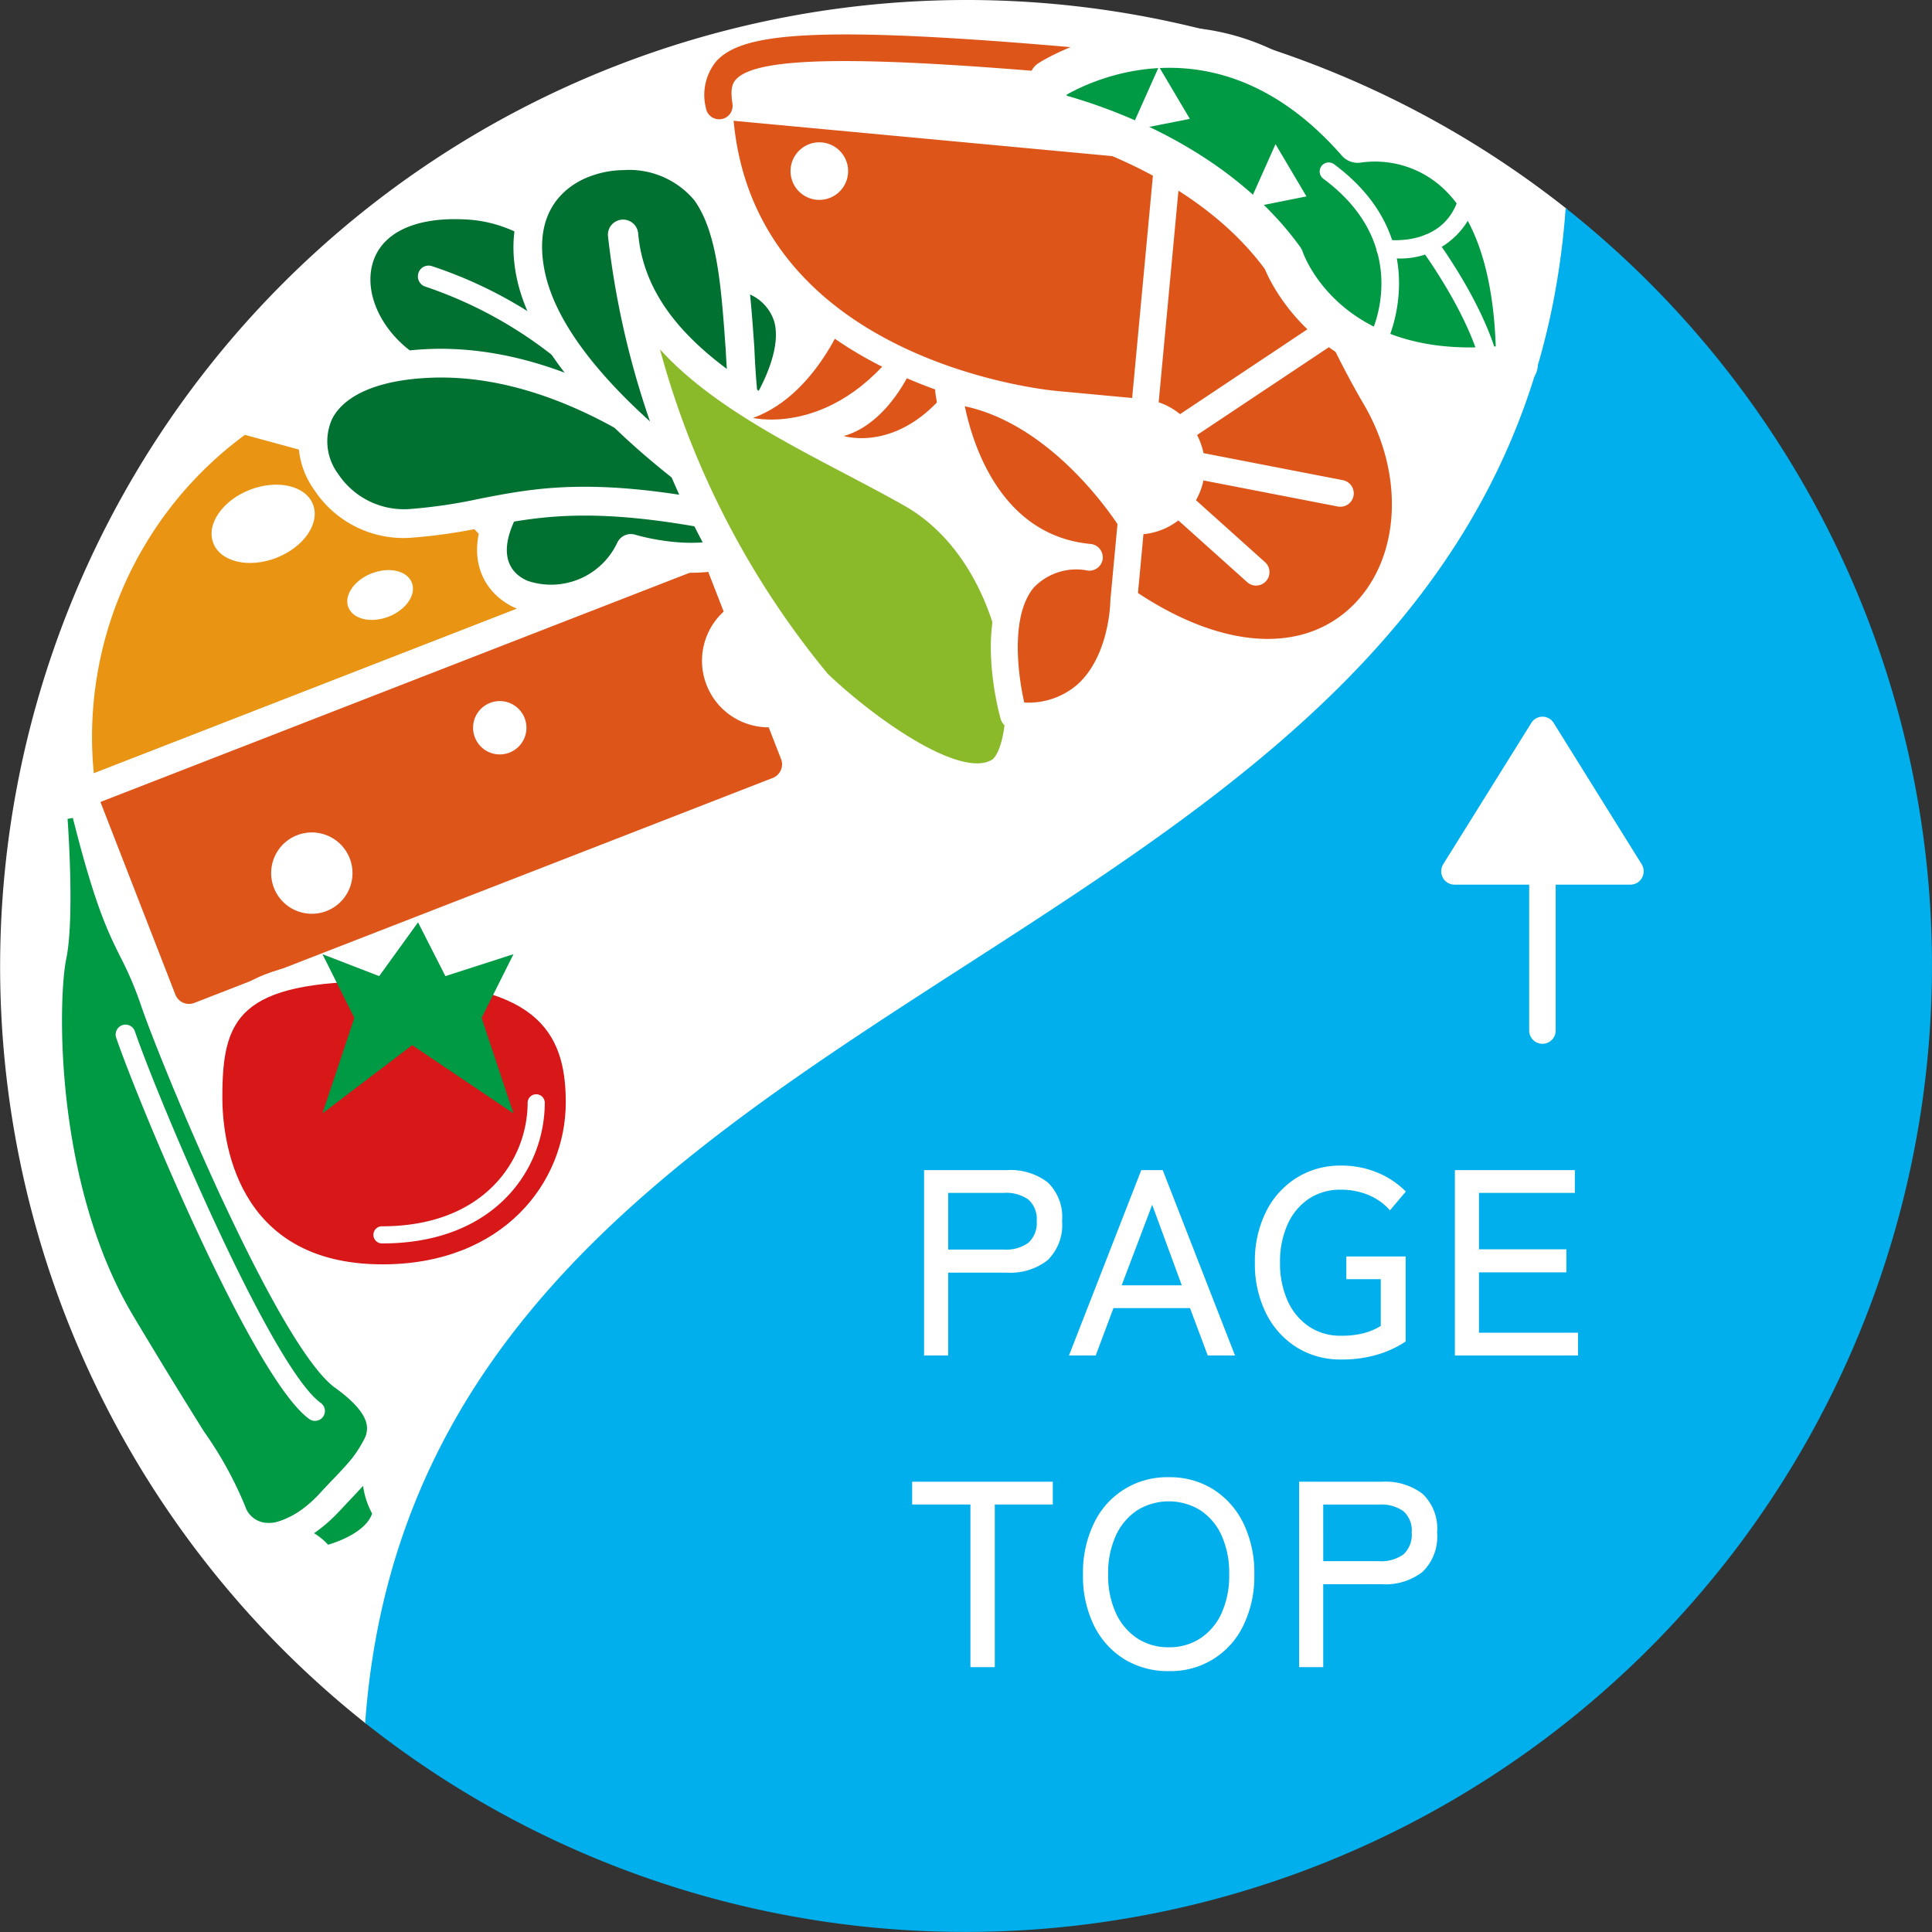 <svg id="page_top" xmlns="http://www.w3.org/2000/svg" xmlns:xlink="http://www.w3.org/1999/xlink" width="124" height="124" viewBox="0 0 124 124">
  <rect x="0" y="0" width="124" height="124" fill="#333333" stroke="none"/>
  <defs>
    <clipPath id="clip-path">
      <rect id="長方形_43" data-name="長方形 43" width="124" height="124" fill="none"/>
    </clipPath>
  </defs>
  <g id="グループ_157" data-name="グループ 157" transform="translate(0 0)" clip-path="url(#clip-path)">
    <path id="パス_260" data-name="パス 260" d="M100.564,13.414a62.03,62.03,0,1,0-77.051,97.233c3.616-49.894,73.433-47.34,77.051-97.233" transform="translate(0 0)" fill="#fff"/>
    <path id="パス_261" data-name="パス 261" d="M100.067,94.5A62.02,62.02,0,0,0,89.97,7.362C86.354,57.254,16.536,54.7,12.919,104.595a62.041,62.041,0,0,0,87.148-10.1" transform="translate(10.518 5.992)" fill="#00afec"/>
    <path id="パス_262" data-name="パス 262" d="M3,38.875a25.08,25.08,0,0,1,10.3-24.05l14.556,3.963a4.3,4.3,0,0,0,7.8,2.124l7.962,2.168Z" transform="translate(2.232 12.065)" fill="#e99413"/>
    <path id="パス_263" data-name="パス 263" d="M3.425,40.228a.914.914,0,0,1-.47-.127.934.934,0,0,1-.455-.673A25.937,25.937,0,0,1,13.177,14.483a.95.95,0,0,1,.787-.141l14.556,3.963a.936.936,0,0,1,.686.823,3.371,3.371,0,0,0,2,2.808,3.364,3.364,0,0,0,4.107-1.143.941.941,0,0,1,1.01-.365L44.282,22.6a.935.935,0,0,1,.094,1.772L3.762,40.164a.906.906,0,0,1-.337.063M13.907,16.263a24.068,24.068,0,0,0-9.7,21.725L41.059,23.654,36.42,22.392a5.235,5.235,0,0,1-8.737-1.64,5.382,5.382,0,0,1-.239-.8Z" transform="translate(1.813 11.647)" fill="#fff"/>
    <path id="パス_264" data-name="パス 264" d="M43.5,19.376,45.222,23.8A3.34,3.34,0,0,0,47.6,29.925l1.047,2.688a1.869,1.869,0,0,1-1.065,2.418L10.454,49.472a1.867,1.867,0,0,1-2.418-1.063L2.886,35.171Z" transform="translate(2.35 15.769)" fill="#de551a"/>
    <path id="パス_265" data-name="パス 265" d="M10.2,50.954a2.81,2.81,0,0,1-2.616-1.787L2.436,35.929a.933.933,0,0,1,.532-1.208l40.613-15.8a.939.939,0,0,1,1.21.533l1.723,4.428a.935.935,0,0,1-.379,1.132,2.407,2.407,0,0,0,1.716,4.411.933.933,0,0,1,1.045.579l1.045,2.686a2.8,2.8,0,0,1-1.6,3.628L11.212,50.763a2.8,2.8,0,0,1-1.012.19M4.515,36.123,9.326,48.49a.94.94,0,0,0,1.21.531L47.667,34.58a.935.935,0,0,0,.517-.5.925.925,0,0,0,.015-.713l-.791-2.035H47.4a4.274,4.274,0,0,1-2.883-7.43L43.387,21Z" transform="translate(1.931 15.35)" fill="#fff"/>
    <path id="パス_266" data-name="パス 266" d="M12.358,22.564c.3.767,1.453,1.036,2.578.6s1.794-1.415,1.495-2.182-1.451-1.038-2.576-.6-1.8,1.415-1.5,2.182" transform="translate(10.003 16.416)" fill="#fff"/>
    <path id="パス_267" data-name="パス 267" d="M7.6,20.906c.47,1.206,2.282,1.627,4.047.94s2.819-2.222,2.349-3.428-2.282-1.625-4.047-.94S7.125,19.7,7.6,20.906" transform="translate(6.092 13.957)" fill="#fff"/>
    <path id="パス_268" data-name="パス 268" d="M9.771,33.011a2.61,2.61,0,1,0,1.486-3.377,2.609,2.609,0,0,0-1.486,3.377" transform="translate(7.81 23.972)" fill="#fff"/>
    <path id="パス_269" data-name="パス 269" d="M16.854,27.139a1.712,1.712,0,1,0,.974-2.215,1.711,1.711,0,0,0-.974,2.215" transform="translate(13.626 20.19)" fill="#fff"/>
    <path id="パス_270" data-name="パス 270" d="M26.527,20.206s-6.547-.314-8.751,5.384,6.03,6.9,8.541,1.732c0,0,12.231,3.659,7.806-7.718,0,0,5.551-7.179-.009-9.579s-7.587,10.181-7.587,10.181" transform="translate(14.169 7.911)" fill="#007130"/>
    <path id="パス_271" data-name="パス 271" d="M21.566,31.986a5.576,5.576,0,0,1-2.215-.441c-1.7-.74-3.256-2.724-2.037-5.873,1.925-4.975,6.852-5.832,8.84-5.969.443-2.251,1.9-8.251,5.1-10.009a4.039,4.039,0,0,1,3.663-.118,4.662,4.662,0,0,1,2.9,3.149c.735,2.844-1.359,6.249-2.19,7.45,1.223,3.388,1.112,5.9-.33,7.457-2.13,2.309-6.324,1.64-8.078,1.228a6.749,6.749,0,0,1-5.653,3.127m5.165-10.4c-1.021,0-5.88.243-7.634,4.778-.639,1.647-.276,2.866,1.018,3.428a4.693,4.693,0,0,0,5.769-2.461.961.961,0,0,1,1.134-.5c1.4.417,5.368,1.139,6.877-.5,1.21-1.315.541-3.963-.234-5.957a.956.956,0,0,1,.134-.931c.787-1.023,2.714-4.141,2.168-6.247a2.821,2.821,0,0,0-1.8-1.87,2.121,2.121,0,0,0-1.985.04c-2.485,1.366-3.931,7.259-4.278,9.416a.958.958,0,0,1-.989.8c-.02,0-.083,0-.181,0" transform="translate(13.741 7.483)" fill="#fff"/>
    <path id="パス_272" data-name="パス 272" d="M33.012,21.677S28.969,7.886,19.875,7.278s-8.989,7.542-3.4,10.705,16.537,3.693,16.537,3.693" transform="translate(10.256 5.897)" fill="#007130"/>
    <path id="パス_273" data-name="パス 273" d="M33.428,23.012l-.045,0c-.455-.022-11.233-.577-16.947-3.811-3.276-1.856-5.007-5.364-4.114-8.344.851-2.837,3.86-4.362,8.031-4.085,9.626.644,13.789,14.471,13.961,15.059a.924.924,0,0,1-.885,1.183M19.356,8.581c-2.828,0-4.729,1-5.268,2.8-.639,2.128.762,4.8,3.256,6.209,4.191,2.371,11.688,3.22,14.76,3.477C30.868,17.748,27,9.063,20.228,8.612c-.3-.02-.59-.031-.873-.031" transform="translate(9.84 5.484)" fill="#fff"/>
    <path id="パス_274" data-name="パス 274" d="M26.5,17.686a.684.684,0,0,1-.5-.21,27.238,27.238,0,0,0-10.718-6.72.691.691,0,0,1-.475-.854.683.683,0,0,1,.853-.475A28.084,28.084,0,0,1,27,16.513a.691.691,0,0,1-.5,1.174" transform="translate(12.04 7.648)" fill="#fff"/>
    <path id="パス_275" data-name="パス 275" d="M40.166,23.325S30.1,12.337,18.478,12.868,10.843,23.532,17.254,23.14s8.668-3.123,22.912.185" transform="translate(9.007 10.458)" fill="#007130"/>
    <path id="パス_276" data-name="パス 276" d="M40.579,24.661a.92.92,0,0,1-.209-.024c-10.163-2.362-14.081-1.593-17.871-.853a34.717,34.717,0,0,1-4.775.689,6.857,6.857,0,0,1-6.177-3.116,5.308,5.308,0,0,1-.472-5.351c.787-1.536,2.774-3.417,7.773-3.646,11.917-.524,21.987,10.294,22.41,10.754a.921.921,0,0,1-.68,1.545M19.707,14.186c-.258,0-.513.005-.773.018-3.213.147-5.419,1.085-6.215,2.643a3.489,3.489,0,0,0,.372,3.5,5.076,5.076,0,0,0,4.521,2.285,32.669,32.669,0,0,0,4.533-.658c3.547-.695,7.206-1.409,15.418.178-3.45-2.995-10.319-7.967-17.856-7.967" transform="translate(8.595 10.045)" fill="#fff"/>
    <path id="パス_277" data-name="パス 277" d="M33.972,29.3S20.434,21.166,18.844,13.045s8.274-9.38,11.269-5.206S31.46,20.607,33.972,29.3" transform="translate(15.201 4.484)" fill="#007130"/>
    <path id="パス_278" data-name="パス 278" d="M34.385,30.633a.929.929,0,0,1-.475-.131C33.342,30.161,20,22.06,18.35,13.637c-.718-3.673.686-6.657,3.755-7.981,3.235-1.4,7.351-.475,9.17,2.059,1.78,2.483,2.045,6.205,2.351,10.513A53.572,53.572,0,0,0,35.27,29.455a.922.922,0,0,1-.885,1.177M25.356,6.844a6.373,6.373,0,0,0-2.52.5c-1.321.571-3.425,2.1-2.676,5.933,1.141,5.826,9.031,11.826,12.757,14.375a66.076,66.076,0,0,1-1.13-9.3c-.287-4.029-.535-7.509-2.012-9.57a5.456,5.456,0,0,0-4.419-1.944" transform="translate(14.789 4.072)" fill="#fff"/>
    <path id="パス_279" data-name="パス 279" d="M46.209,42.833c2.581-1.529,1.925-13.717-5.642-18S22.792,16.768,22.045,8.315A54.473,54.473,0,0,0,34.434,37.1s8.212,7.841,11.775,5.732" transform="translate(17.947 6.767)" fill="#8aba2a"/>
    <path id="パス_280" data-name="パス 280" d="M45.247,44.588c-4.261,0-10.279-5.61-11.05-6.347A55.066,55.066,0,0,1,21.51,8.807a.973.973,0,0,1,1.941-.141c.579,6.544,7.472,10.167,14.141,13.668,1.332.7,2.647,1.389,3.891,2.093,5.11,2.891,7.449,9.245,7.5,14.261.027,2.734-.644,4.709-1.843,5.418a3.644,3.644,0,0,1-1.892.482m-20.4-28.5a55.5,55.5,0,0,0,10.77,20.829c3.115,2.964,8.508,6.713,10.533,5.518.354-.21.909-1.408.887-3.726-.044-4.457-2.075-10.078-6.514-12.588C39.3,25.426,38,24.746,36.688,24.055c-4.236-2.224-8.82-4.631-11.841-7.968" transform="translate(17.51 6.331)" fill="#fff"/>
    <path id="パス_281" data-name="パス 281" d="M32.867,10.8s-1.878,5.663-6.224,7.236c0,0,5.945,1.438,10.493-6.274Z" transform="translate(21.69 8.787)" fill="#de551a"/>
    <path id="パス_282" data-name="パス 282" d="M34.264,12.981S32.769,16.6,29.852,17.42c0,0,3.821,1.221,7.158-3.608Z" transform="translate(24.303 10.565)" fill="#de551a"/>
    <path id="パス_283" data-name="パス 283" d="M54.314,6.442l-28.872-2.7C26.16,19.845,43.87,22.6,46.988,22.891s5.555.519,5.555.519a3.5,3.5,0,1,1-.651,6.96s-4.695-7.72-11.726-8.376c0,0,1.05,9.98,9.034,10.725-7.984-.746-4.86,10.143-4.86,10.143,7.031.657,7.071-7.337,7.071-7.337l.009-.087C65.211,44.949,73.56,32.428,67.466,22.3,63.317,15.408,62.327,7.192,54.314,6.442" transform="translate(20.713 3.049)" fill="#de551a"/>
    <path id="パス_284" data-name="パス 284" d="M45.531,44.147c-.288,0-.582-.015-.885-.042a.86.86,0,0,1-.746-.619c-.076-.261-1.8-6.414.786-9.534a4.541,4.541,0,0,1,1.237-1.047C40.562,30.037,39.705,22.56,39.7,22.47a.682.682,0,0,1,0-.136c-6.284-2.266-14.239-7.277-14.723-18.162a.865.865,0,0,1,.265-.662.855.855,0,0,1,.673-.232l28.872,2.7c6.384.6,8.642,5.534,11.032,10.762a54.822,54.822,0,0,0,2.777,5.512c3.2,5.309,2.757,11.758-1.047,15.333-3.645,3.423-9.19,3.3-15.014-.261A8.944,8.944,0,0,1,50,42.531a6.411,6.411,0,0,1-4.466,1.616M45.4,42.426a4.793,4.793,0,0,0,3.438-1.168c2.055-1.861,2.1-5.315,2.1-5.351a.931.931,0,0,1,.466-.8.867.867,0,0,1,.891.011c5.544,3.822,10.8,4.277,14.07,1.208,3.216-3.022,3.532-8.571.751-13.19a55.654,55.654,0,0,1-2.868-5.685c-2.273-4.968-4.234-9.26-9.627-9.762l-27.863-2.6c1.442,15.364,19.9,17.261,20.7,17.337l5.555.519a4.356,4.356,0,1,1-.809,8.674.862.862,0,0,1-.655-.408c-.042-.069-4.051-6.534-9.952-7.8.517,2.5,2.331,8.3,8.073,8.839a.861.861,0,0,1,.78.856c0,.027,0,.053,0,.08a.868.868,0,0,1-.936.776,3.777,3.777,0,0,0-3.494,1.09c-1.489,1.79-1.034,5.507-.608,7.375m1.8-18.3a23.336,23.336,0,0,1,5.553,5.784,2.636,2.636,0,0,0,.094-5.257l-5.555-.519-.093-.009" transform="translate(20.327 2.663)" fill="#fff"/>
    <path id="パス_285" data-name="パス 285" d="M25.779,6.661a.861.861,0,0,1-.769-.726A3.408,3.408,0,0,1,25.7,2.913c1.691-1.794,6.3-2.422,25.8-.6a.86.86,0,1,1-.16,1.712c-15.879-1.484-22.943-1.464-24.387.067-.249.263-.383.633-.238,1.582a.861.861,0,0,1-.72.981.82.82,0,0,1-.21.005" transform="translate(20.296 0.992)" fill="#de551a"/>
    <path id="パス_286" data-name="パス 286" d="M31.655,7.054a1.847,1.847,0,1,1-1.667-2.01,1.846,1.846,0,0,1,1.667,2.01" transform="translate(22.77 4.099)" fill="#fff"/>
    <path id="パス_287" data-name="パス 287" d="M40.872,23.462c-.029,0-.056,0-.083,0a.863.863,0,0,1-.776-.936L41.6,5.539a.87.87,0,0,1,.938-.776.858.858,0,0,1,.775.936L41.726,22.682a.861.861,0,0,1-.854.78" transform="translate(32.571 3.874)" fill="#fff"/>
    <path id="パス_288" data-name="パス 288" d="M42.067,19.351a.861.861,0,0,1-.479-1.576l9.479-6.316a.86.86,0,0,1,.954,1.431l-9.479,6.316a.85.85,0,0,1-.475.145" transform="translate(33.547 9.208)" fill="#fff"/>
    <path id="パス_289" data-name="パス 289" d="M47.085,23.518a.847.847,0,0,1-.573-.221l-5.032-4.513A.86.86,0,1,1,42.627,17.5l5.031,4.515a.86.86,0,0,1-.573,1.5" transform="translate(33.535 14.067)" fill="#fff"/>
    <path id="パス_290" data-name="パス 290" d="M40.15,24.737c-.027,0-.054,0-.082,0a.862.862,0,0,1-.776-.936l.473-5.066a.874.874,0,0,1,.936-.778.861.861,0,0,1,.776.938l-.472,5.066a.862.862,0,0,1-.856.78" transform="translate(31.985 14.609)" fill="#fff"/>
    <path id="パス_291" data-name="パス 291" d="M52.116,19.539a.849.849,0,0,1-.165-.016l-9.6-1.863a.86.86,0,1,1,.327-1.689l9.6,1.863a.86.86,0,0,1-.163,1.705" transform="translate(33.909 12.985)" fill="#fff"/>
    <path id="パス_292" data-name="パス 292" d="M19.822,73.216c2.689-2.906,5.163-4.79.769-7.957C17.212,62.825,9.884,45.352,8.428,41.094S6.227,37.871,3.9,28.41l-1.869.321s.55,6.78-.016,9.536S1.209,53.046,6.428,61.783s6.456,10.16,7.095,12.03,3.209,2.743,6.3-.6" transform="translate(1.407 23.122)" fill="#094"/>
    <path id="パス_293" data-name="パス 293" d="M16.221,76.691a3.464,3.464,0,0,1-.717-.073,3.228,3.228,0,0,1-2.393-2.153,23.636,23.636,0,0,0-2.465-4.419c-1.03-1.652-2.478-3.974-4.555-7.451C.774,53.7.922,41.633,1.574,38.475c.537-2.6.007-9.229,0-9.3a.844.844,0,0,1,.7-.9l1.867-.321a.841.841,0,0,1,.963.629c1.5,6.1,2.322,7.749,3.115,9.341A23.685,23.685,0,0,1,9.614,41.2c1.722,5.032,8.905,21.625,11.859,23.753,1.749,1.261,2.62,2.436,2.739,3.7.165,1.767-1.166,3.174-2.71,4.8l-.673.716c-1.908,2.064-3.539,2.521-4.608,2.521M3.317,29.813c.127,1.885.386,6.7-.089,9C2.7,41.39,2.435,53.183,7.542,61.729c2.07,3.465,3.512,5.777,4.539,7.422A24.107,24.107,0,0,1,14.71,73.92a1.54,1.54,0,0,0,1.145,1.045c1.023.214,2.389-.492,3.733-1.943l.686-.731c1.261-1.33,2.349-2.48,2.255-3.483-.067-.72-.756-1.554-2.045-2.483C16.829,63.691,9.416,45.843,8.016,41.747a22.1,22.1,0,0,0-1.306-3.064c-.8-1.607-1.627-3.265-3.055-8.928Z" transform="translate(1.021 22.743)" fill="#fff"/>
    <path id="パス_294" data-name="パス 294" d="M16.17,50.972c-.4,1.23-1.7,2.427-3.04,3.882A6.834,6.834,0,0,1,9.948,57a4.279,4.279,0,0,1,2.663,1.616s3.741-.742,4.071-3.12c0,0-1.168-1.418-.512-4.526" transform="translate(8.099 41.485)" fill="#094"/>
    <path id="パス_295" data-name="パス 295" d="M12.99,59.843a.851.851,0,0,1-.733-.424,3.38,3.38,0,0,0-2.079-1.206.845.845,0,0,1-.058-1.651,6.107,6.107,0,0,0,2.768-1.9l.688-.733a9.447,9.447,0,0,0,2.171-2.839.845.845,0,0,1,1.629.439c-.551,2.607.31,3.778.348,3.825a.9.9,0,0,1,.174.642c-.41,2.938-4.568,3.8-4.744,3.833a.836.836,0,0,1-.165.016M12.438,57.3a4.07,4.07,0,0,1,.9.738c.965-.287,2.465-.943,2.825-2a5.168,5.168,0,0,1-.579-1.778c-.247.27-.508.546-.776.831l-.675.718A10.277,10.277,0,0,1,12.438,57.3" transform="translate(7.72 41.106)" fill="#fff"/>
    <path id="パス_296" data-name="パス 296" d="M16.888,61.689a.629.629,0,0,1-.37-.12c-3.617-2.6-11-20.39-12.392-24.473a.634.634,0,0,1,1.2-.412c1.484,4.337,8.751,21.563,11.935,23.856a.634.634,0,0,1-.372,1.148" transform="translate(3.331 29.507)" fill="#fff"/>
    <path id="パス_297" data-name="パス 297" d="M30.973,42.82c0,5.423-4.214,11.135-12.5,11.135S7.462,47.937,7.462,42.514s1.352-8.2,11.013-8.2,12.5,3.08,12.5,8.5" transform="translate(6.075 27.929)" fill="#d71718"/>
    <path id="パス_298" data-name="パス 298" d="M18.805,55.019c-8.662,0-11.748-6.289-11.748-12.177,0-5.922,1.816-8.932,11.748-8.932,9.274,0,13.232,2.764,13.232,9.24,0,5.9-4.546,11.868-13.232,11.868m0-19.639c-9.266,0-10.279,2.389-10.279,7.462,0,2.512.74,10.709,10.279,10.709,7.723,0,11.763-5.233,11.763-10.4,0-4.665-2-7.771-11.763-7.771" transform="translate(5.745 27.599)" fill="#fff"/>
    <path id="パス_299" data-name="パス 299" d="M13.78,48.307a.551.551,0,1,1,0-1.1c6.4,0,9.315-4.123,9.315-7.954a.551.551,0,0,1,1.1,0c0,4.361-3.262,9.055-10.418,9.055" transform="translate(10.77 31.498)" fill="#fff"/>
    <path id="パス_300" data-name="パス 300" d="M11.407,44.9l5.763-4.381,6.5,4.381-2.045-6.133,2.045-4.088L19.3,36.087l-1.756-3.45-2.494,3.45-3.639-1.406,2.045,4.088Z" transform="translate(9.286 26.562)" fill="#094"/>
    <path id="パス_301" data-name="パス 301" d="M67.429,22.068c-12.158,1.627-15-6.824-15-6.824-5.439-7.486-15.661-9.53-15.661-9.53l.689-1.906s10.32-6.84,19.754,3.951c0,0,10.223-2.044,10.223,14.31" transform="translate(29.929 1.359)" fill="#094"/>
    <path id="パス_302" data-name="パス 302" d="M65.058,24.2c-9.479,0-12.661-6.4-13.21-7.709C46.765,9.631,37.2,7.63,37.1,7.61a1.335,1.335,0,0,1-.992-1.763L36.8,3.941a1.33,1.33,0,0,1,.519-.658c.111-.074,11.064-7.127,21.027,3.664a9.185,9.185,0,0,1,6.342,2.039c3.106,2.545,4.679,7.143,4.679,13.669A1.336,1.336,0,0,1,68.2,23.979a23.862,23.862,0,0,1-3.146.218m2.97-1.542h0ZM39.12,5.367C42.275,6.257,49.636,8.9,54.1,15.047a1.355,1.355,0,0,1,.187.359c.1.283,2.5,6.856,12.383,6.053C66.5,16.5,65.25,12.927,63.026,11.078a6.424,6.424,0,0,0-4.967-1.422A1.355,1.355,0,0,1,56.8,9.225C49.123.44,40.965,4.265,39.147,5.294Z" transform="translate(29.33 0.773)" fill="#fff"/>
    <path id="パス_303" data-name="パス 303" d="M43.81,5.709l-3.821.76,1.836-4.112Z" transform="translate(32.556 1.918)" fill="#fff"/>
    <path id="パス_304" data-name="パス 304" d="M47.936,8.454l-3.821.76L45.951,5.1Z" transform="translate(35.915 4.152)" fill="#fff"/>
    <path id="パス_305" data-name="パス 305" d="M50.5,17.576a.568.568,0,0,1-.256-.06.58.58,0,0,1-.265-.775c.112-.23,2.694-5.692-3.053-9.947a.579.579,0,1,1,.688-.932c6.544,4.845,3.438,11.326,3.405,11.391a.575.575,0,0,1-.519.323" transform="translate(38.009 4.678)" fill="#fff"/>
    <path id="パス_306" data-name="パス 306" d="M49.955,11.1a5.336,5.336,0,0,1-.76-.051A.58.58,0,0,1,49.356,9.9c.149.022,3.712.468,4.631-2.744a.579.579,0,1,1,1.114.317A5.071,5.071,0,0,1,49.955,11.1" transform="translate(39.646 5.484)" fill="#fff"/>
    <path id="パス_307" data-name="パス 307" d="M54.992,18.938a.58.58,0,0,1-.581-.577c-.027-3.655-4.047-9.088-4.087-9.142a.579.579,0,0,1,.929-.693c.176.234,4.287,5.792,4.319,9.828a.582.582,0,0,1-.577.584Z" transform="translate(40.875 6.75)" fill="#fff"/>
  </g>
  <path id="パス_309" data-name="パス 309" d="M1.309,0V-11.9H6.63a3.931,3.931,0,0,1,2.609.782,3.073,3.073,0,0,1,.927,2.482A3.149,3.149,0,0,1,9.24-6.12a3.874,3.874,0,0,1-2.609.8H2.856V0ZM2.856-6.8H6.443A2.423,2.423,0,0,0,8-7.234a1.7,1.7,0,0,0,.536-1.4A1.654,1.654,0,0,0,8-10.013a2.458,2.458,0,0,0-1.556-.425H2.856ZM10.608,0l4.641-11.9h1.377L21.267,0H19.516L18.377-3.043H13.464L12.325,0Zm3.383-4.505H17.85l-1.9-5.168ZM28.067.255A5.255,5.255,0,0,1,25.22-.527a5.406,5.406,0,0,1-1.964-2.185,7.082,7.082,0,0,1-.714-3.255,7.069,7.069,0,0,1,.714-3.264,5.418,5.418,0,0,1,1.964-2.176,5.255,5.255,0,0,1,2.847-.782,5.938,5.938,0,0,1,2.363.459,5.528,5.528,0,0,1,1.8,1.207l-1.02,1.207a3.676,3.676,0,0,0-1.36-.977,4.5,4.5,0,0,0-1.785-.349A3.623,3.623,0,0,0,26-10.056a3.86,3.86,0,0,0-1.36,1.641,5.807,5.807,0,0,0-.485,2.448,5.807,5.807,0,0,0,.485,2.448A3.92,3.92,0,0,0,26-1.87a3.586,3.586,0,0,0,2.066.6,5.686,5.686,0,0,0,1.454-.161,4.051,4.051,0,0,0,1.1-.467V-4.9h-2.21V-6.358h3.808V-.9a6.506,6.506,0,0,1-1.734.816A7.859,7.859,0,0,1,28.067.255ZM35.377,0V-11.9h7.7v1.462H36.924v3.621h5.61v1.479h-5.61v3.876h6.358V0ZM4.284,20V9.562H.544V8.1H9.571V9.562H5.848V20Zm12.733.255a5.331,5.331,0,0,1-2.856-.765,5.26,5.26,0,0,1-1.946-2.159,7.18,7.18,0,0,1-.706-3.281,7.233,7.233,0,0,1,.706-3.289,5.17,5.17,0,0,1,4.8-2.95,5.243,5.243,0,0,1,2.847.773A5.328,5.328,0,0,1,21.8,10.76a7.234,7.234,0,0,1,.705,3.289,7.18,7.18,0,0,1-.705,3.281,5.142,5.142,0,0,1-4.785,2.924Zm0-1.53a3.6,3.6,0,0,0,2.031-.578,3.811,3.811,0,0,0,1.36-1.623,5.837,5.837,0,0,0,.485-2.474,5.881,5.881,0,0,0-.485-2.49,3.811,3.811,0,0,0-1.36-1.623,3.859,3.859,0,0,0-4.063,0,3.868,3.868,0,0,0-1.368,1.623,5.794,5.794,0,0,0-.493,2.49,5.75,5.75,0,0,0,.493,2.474,3.868,3.868,0,0,0,1.368,1.623A3.6,3.6,0,0,0,17.017,18.725ZM25.381,20V8.1H30.7a3.931,3.931,0,0,1,2.609.782,3.073,3.073,0,0,1,.927,2.482,3.149,3.149,0,0,1-.927,2.516,3.874,3.874,0,0,1-2.609.8H26.928V20Zm1.547-6.8h3.587a2.423,2.423,0,0,0,1.556-.433,1.7,1.7,0,0,0,.535-1.4,1.654,1.654,0,0,0-.535-1.377,2.458,2.458,0,0,0-1.556-.425H26.928Z" transform="translate(58 87)" fill="#fff"/>
  <g id="Iconly_Bold_Arrow---Up-3" data-name="Iconly/Bold/Arrow---Up-3" transform="translate(86 43)">
    <g id="Arrow---Up-3" transform="translate(6.5 3)">
      <path id="パス_308" data-name="パス 308" d="M.106,10.335a.846.846,0,0,0,.741.443h4.8v9.365a.848.848,0,1,0,1.7,0V10.778h4.8a.844.844,0,0,0,.741-.443.863.863,0,0,0-.024-.87L7.218.4A.844.844,0,0,0,5.782.4L.13,9.465a.863.863,0,0,0-.024.87" transform="translate(0)" fill="#fff"/>
    </g>
  </g>
</svg>
